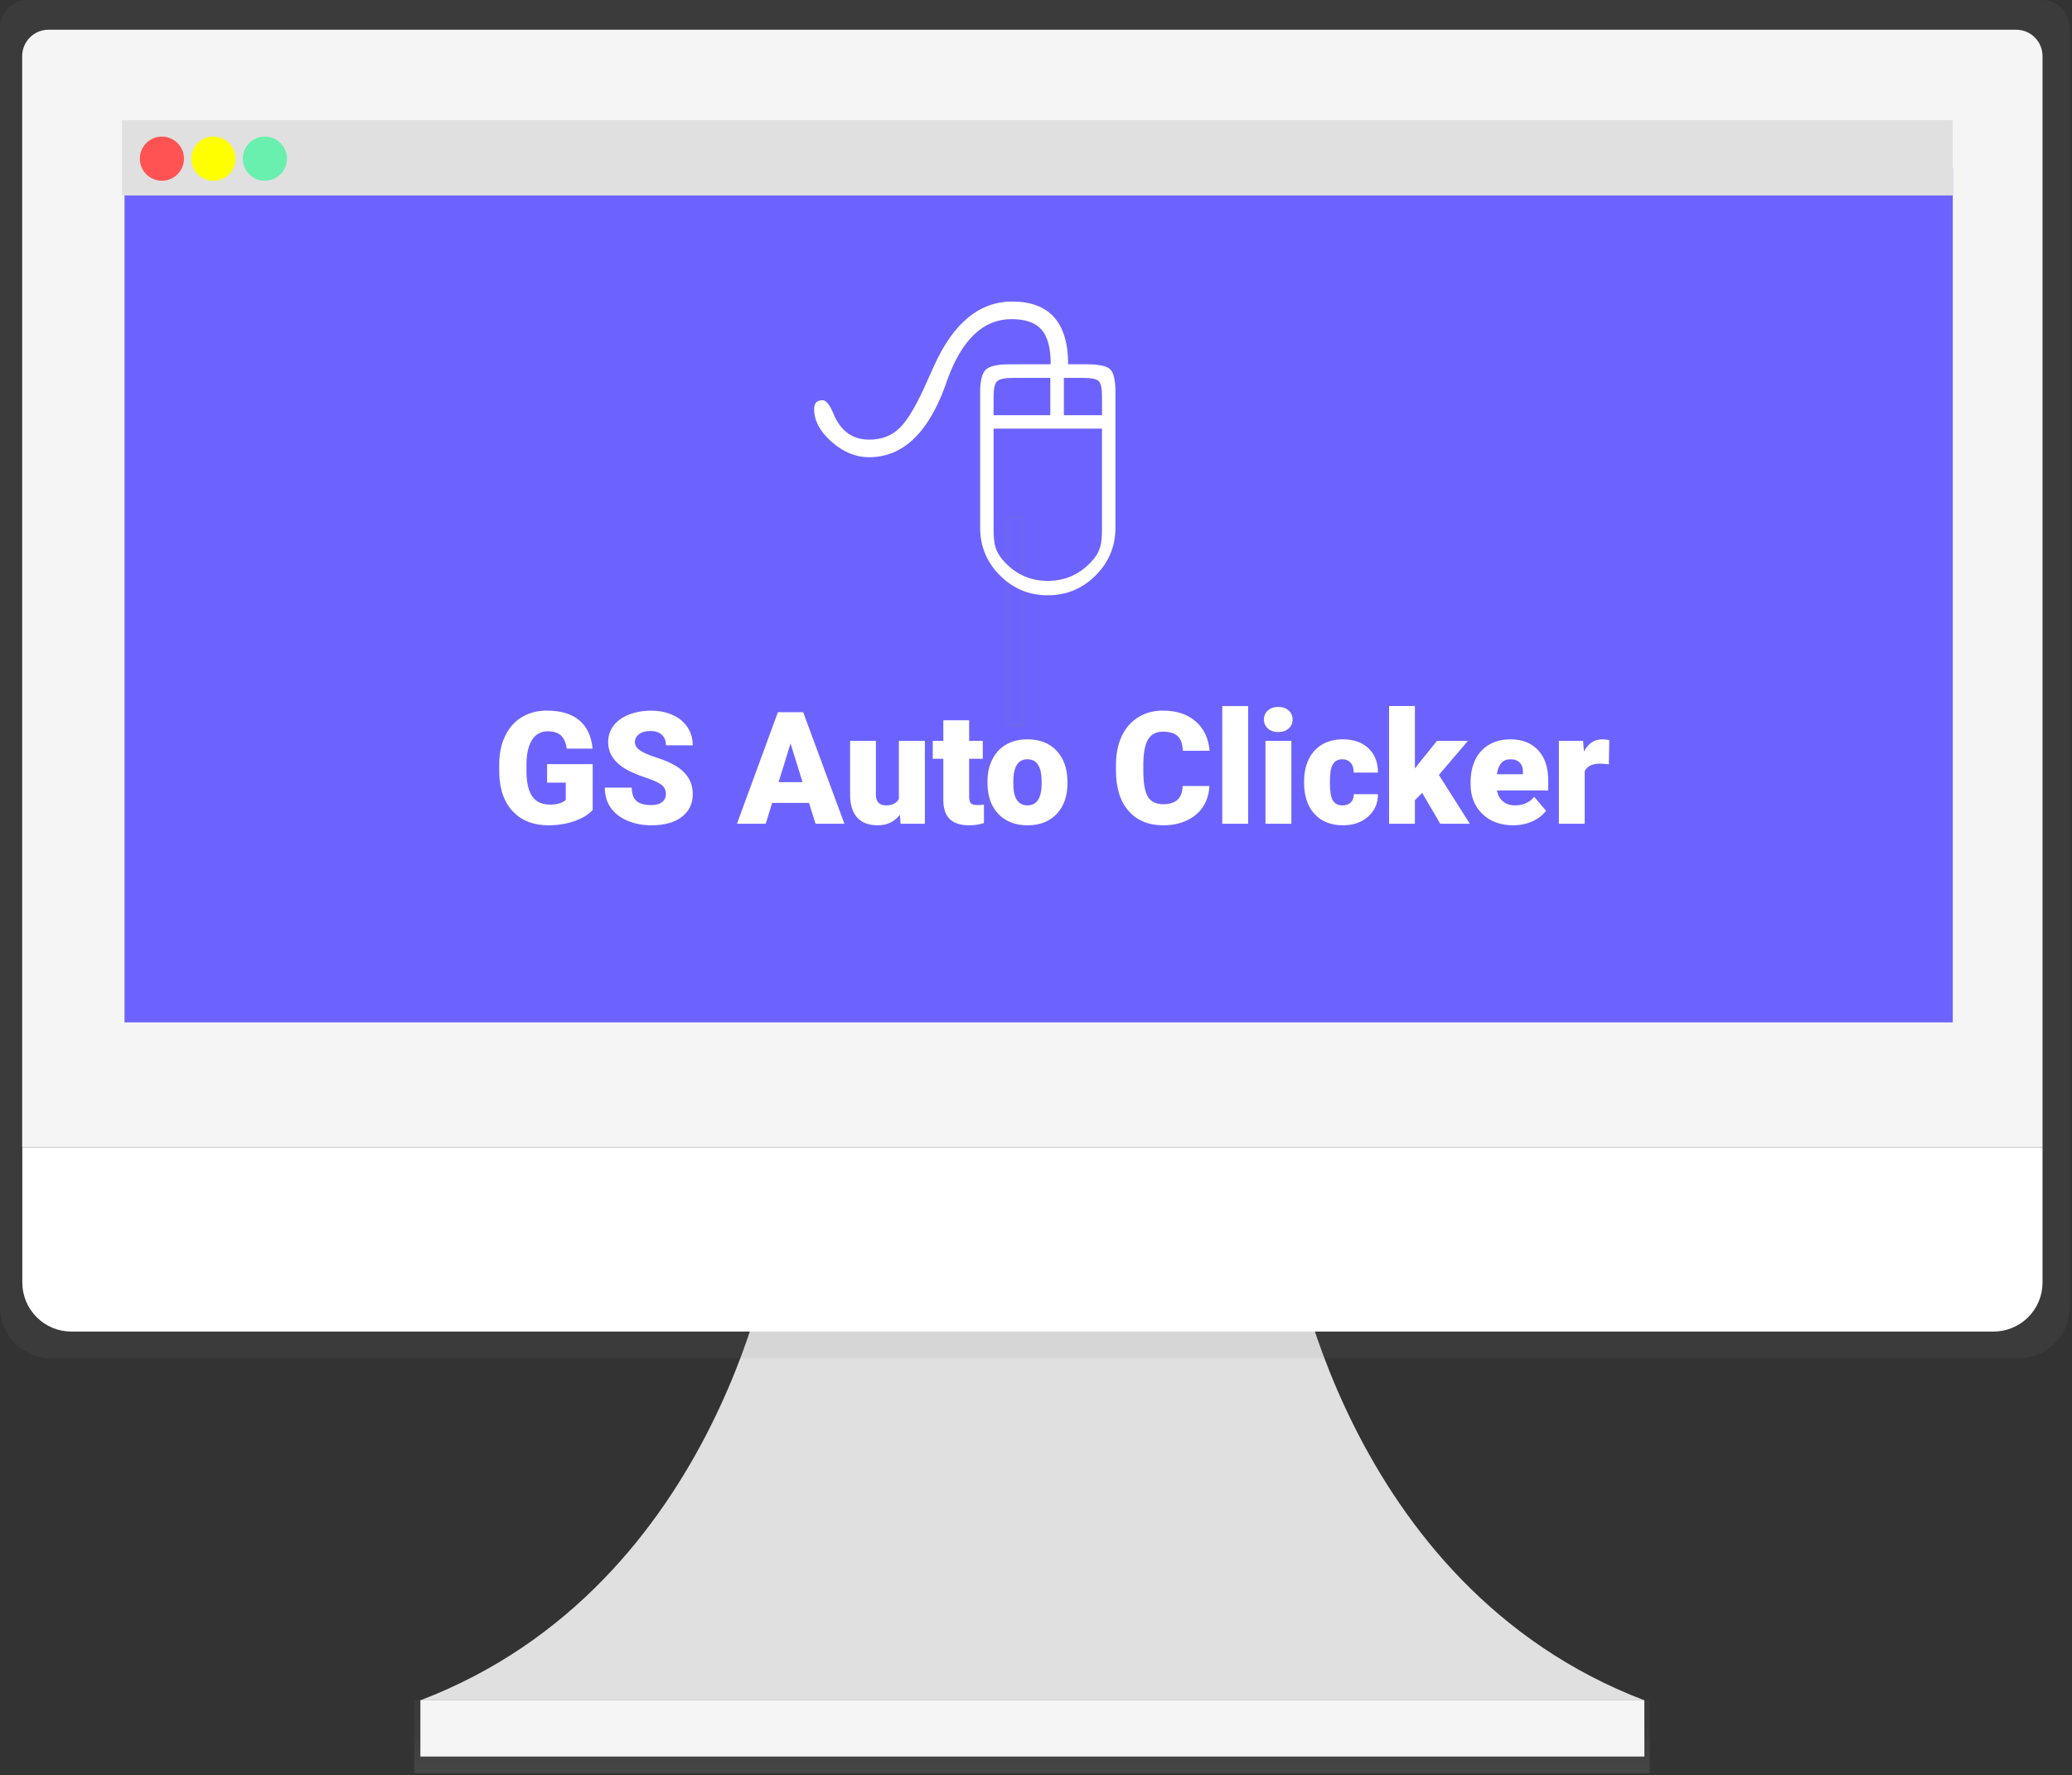 <svg width="845" height="724" viewBox="0 0 845 724" fill="none" xmlns="http://www.w3.org/2000/svg">
<rect x="0" y="0" width="845" height="724" fill="#333333" stroke="none"/>
<path d="M526.491 505.53C526.491 505.53 547.381 646.53 670.601 693.53H171.441C294.661 646.53 315.551 505.53 315.551 505.53H526.491Z" fill="#E0E0E0"/>
<path d="M672.801 693.5H168.931V723.28H672.801V693.5Z" fill="url(#paint0_linear)"/>
<path d="M670.601 693.5H171.441V716.47H670.601V693.5Z" fill="#F5F5F5"/>
<path d="M833.001 0H11.001C8.055 0.032 5.242 1.231 3.18 3.335C1.118 5.438 -0.026 8.274 0.001 11.22V533.09C-0.024 535.811 0.487 538.51 1.505 541.034C2.523 543.557 4.029 545.855 5.935 547.797C7.841 549.739 10.112 551.286 12.616 552.35C15.12 553.415 17.81 553.975 20.531 554H823.481C826.202 553.975 828.891 553.415 831.396 552.35C833.9 551.286 836.17 549.739 838.077 547.797C839.983 545.855 841.488 543.557 842.507 541.034C843.525 538.51 844.036 535.811 844.011 533.09V11.22C844.038 8.272 842.893 5.435 840.828 3.331C838.764 1.227 835.948 0.029 833.001 0Z" fill="url(#paint1_linear)"/>
<path d="M832.981 467.94H9.051V22.85C9.054 21.437 9.335 20.039 9.878 18.735C10.421 17.431 11.216 16.247 12.217 15.251C13.218 14.254 14.406 13.465 15.713 12.928C17.019 12.39 18.418 12.116 19.831 12.12H822.221C825.07 12.117 827.804 13.246 829.822 15.258C831.839 17.27 832.976 20.001 832.981 22.85V467.94Z" fill="#F5F5F5"/>
<path d="M812.931 543.13H29.101C23.797 543.13 18.709 541.023 14.959 537.272C11.208 533.521 9.101 528.434 9.101 523.13V467.94H832.981V523.08C832.987 525.715 832.473 528.325 831.468 530.761C830.463 533.196 828.986 535.409 827.123 537.272C825.26 539.135 823.047 540.612 820.611 541.617C818.176 542.622 815.566 543.137 812.931 543.13Z" fill="white"/>
<path d="M796.381 68.72H50.781V417.01H796.381V68.72Z" fill="#6C63FF"/>
<path d="M796.381 49.04H49.781V79.72H796.381V49.04Z" fill="#E0E0E0"/>
<path d="M66.021 73.72C70.991 73.72 75.021 69.691 75.021 64.72C75.021 59.749 70.991 55.72 66.021 55.72C61.05 55.72 57.021 59.749 57.021 64.72C57.021 69.691 61.05 73.72 66.021 73.72Z" fill="#FF5252"/>
<path d="M87.021 73.72C91.991 73.72 96.021 69.691 96.021 64.72C96.021 59.749 91.991 55.72 87.021 55.72C82.05 55.72 78.021 59.749 78.021 64.72C78.021 69.691 82.05 73.72 87.021 73.72Z" fill="#FFFF00"/>
<path d="M108.021 73.72C112.991 73.72 117.021 69.691 117.021 64.72C117.021 59.749 112.991 55.72 108.021 55.72C103.05 55.72 99.021 59.749 99.021 64.72C99.021 69.691 103.05 73.72 108.021 73.72Z" fill="#69F0AE"/>
<path d="M414.021 334.64C422.029 334.64 428.521 328.148 428.521 320.14C428.521 312.132 422.029 305.64 414.021 305.64C406.013 305.64 399.521 312.132 399.521 320.14C399.521 328.148 406.013 334.64 414.021 334.64Z" fill="url(#paint2_linear)"/>
<path d="M414.021 332.14C420.648 332.14 426.021 326.767 426.021 320.14C426.021 313.513 420.648 308.14 414.021 308.14C407.393 308.14 402.021 313.513 402.021 320.14C402.021 326.767 407.393 332.14 414.021 332.14Z" fill="#6C63FF"/>
<path d="M418.021 210.64H410.021V296.64H418.021V210.64Z" fill="url(#paint3_linear)"/>
<path d="M416.521 211.14H411.521V295.14H416.521V211.14Z" fill="#6C63FF"/>
<g clip-path="url(#clip0)">
<path fill-rule="evenodd" clip-rule="evenodd" d="M428.331 154.12H413.321C409.861 154.12 407.631 154.59 406.661 155.51C405.701 156.42 405.201 158.5 405.201 161.74V169.36H428.331V154.12ZM433.871 154.12V169.36H449.421V161.74C449.421 158.35 448.951 156.25 448.031 155.38C447.121 154.54 444.861 154.12 441.301 154.12H433.871ZM405.201 174.84V215.2C405.201 221.8 405.631 225.16 410.311 229.89C415.011 234.59 420.651 236.94 427.281 236.94C433.941 236.94 439.601 234.59 444.301 229.91C448.981 225.23 449.411 221.85 449.411 215.2V174.84H405.201V174.84ZM428.501 148.58C428.501 142 427.261 137.3 424.761 134.45C422.291 131.6 418.181 130.17 412.491 130.17C401.131 130.17 392.451 138.31 386.461 154.59L385.301 157.86C378.251 176.94 367.951 186.49 354.421 186.49C349.001 186.49 343.931 184.41 339.181 180.23C334.391 176.05 332.021 171.6 332.021 166.85C332.021 164.45 333.161 163.24 335.431 163.24C336.921 163.24 338.451 165.14 339.981 168.96C342.881 175.86 347.721 179.33 354.481 179.33C359.651 179.33 363.861 177.67 367.121 174.35C370.391 171.06 374.071 164.7 378.181 155.32L380.851 149.38C388.761 131.78 399.371 123 412.761 123C427.981 123 435.601 131.54 435.601 148.58H443.001C448.071 148.58 451.341 149.27 452.771 150.63C454.181 152.02 454.901 155.16 454.901 160.03V215.2C454.901 222.84 452.201 229.35 446.811 234.72C441.421 240.12 434.911 242.81 427.281 242.81C419.681 242.81 413.201 240.11 407.811 234.72C402.421 229.35 399.721 222.84 399.721 215.2V160.05C399.721 155.35 400.491 152.28 402.001 150.8C403.531 149.34 406.731 148.6 411.601 148.6L428.501 148.58Z" fill="white"/>
</g>
<path d="M241.708 330.375C240.021 332.25 237.552 333.76 234.302 334.906C231.052 336.052 227.49 336.625 223.615 336.625C217.656 336.625 212.896 334.802 209.333 331.156C205.771 327.51 203.865 322.438 203.615 315.938L203.583 312C203.583 307.521 204.375 303.615 205.958 300.281C207.542 296.927 209.802 294.354 212.74 292.562C215.698 290.75 219.115 289.844 222.99 289.844C228.656 289.844 233.052 291.146 236.177 293.75C239.323 296.333 241.156 300.198 241.677 305.344H231.115C230.74 302.802 229.927 300.99 228.677 299.906C227.427 298.823 225.656 298.281 223.365 298.281C220.615 298.281 218.49 299.448 216.99 301.781C215.49 304.115 214.729 307.448 214.708 311.781V314.531C214.708 319.073 215.479 322.49 217.021 324.781C218.583 327.052 221.031 328.188 224.365 328.188C227.219 328.188 229.344 327.552 230.74 326.281V319.219H223.115V311.688H241.708V330.375ZM271.552 323.906C271.552 322.302 270.979 321.052 269.833 320.156C268.708 319.26 266.719 318.333 263.865 317.375C261.01 316.417 258.677 315.49 256.865 314.594C250.969 311.698 248.021 307.719 248.021 302.656C248.021 300.135 248.75 297.917 250.208 296C251.688 294.062 253.771 292.562 256.458 291.5C259.146 290.417 262.167 289.875 265.521 289.875C268.792 289.875 271.719 290.458 274.302 291.625C276.906 292.792 278.927 294.458 280.365 296.625C281.802 298.771 282.521 301.229 282.521 304H271.583C271.583 302.146 271.01 300.708 269.865 299.688C268.74 298.667 267.208 298.156 265.271 298.156C263.313 298.156 261.76 298.594 260.615 299.469C259.49 300.323 258.927 301.417 258.927 302.75C258.927 303.917 259.552 304.979 260.802 305.938C262.052 306.875 264.25 307.854 267.396 308.875C270.542 309.875 273.125 310.958 275.146 312.125C280.063 314.958 282.521 318.865 282.521 323.844C282.521 327.823 281.021 330.948 278.021 333.219C275.021 335.49 270.906 336.625 265.677 336.625C261.99 336.625 258.646 335.969 255.646 334.656C252.667 333.323 250.417 331.51 248.896 329.219C247.396 326.906 246.646 324.25 246.646 321.25H257.646C257.646 323.688 258.271 325.49 259.521 326.656C260.792 327.802 262.844 328.375 265.677 328.375C267.49 328.375 268.917 327.99 269.958 327.219C271.021 326.427 271.552 325.323 271.552 323.906ZM329.927 327.5H314.896L312.271 336H300.552L317.24 290.5H327.552L344.365 336H332.583L329.927 327.5ZM317.521 319.031H327.302L322.396 303.25L317.521 319.031ZM366.99 332.344C364.76 335.198 361.75 336.625 357.958 336.625C354.25 336.625 351.438 335.552 349.521 333.406C347.625 331.24 346.677 328.135 346.677 324.094V302.188H357.208V324.156C357.208 327.052 358.615 328.5 361.427 328.5C363.844 328.5 365.563 327.635 366.583 325.906V302.188H377.177V336H367.302L366.99 332.344ZM395.24 293.781V302.188H400.802V309.5H395.24V324.969C395.24 326.24 395.469 327.125 395.927 327.625C396.385 328.125 397.292 328.375 398.646 328.375C399.688 328.375 400.563 328.312 401.271 328.188V335.719C399.375 336.323 397.396 336.625 395.333 336.625C391.708 336.625 389.031 335.771 387.302 334.062C385.573 332.354 384.708 329.76 384.708 326.281V309.5H380.396V302.188H384.708V293.781H395.24ZM402.708 318.781C402.708 315.406 403.365 312.406 404.677 309.781C405.99 307.135 407.875 305.104 410.333 303.688C412.792 302.271 415.677 301.562 418.99 301.562C424.052 301.562 428.042 303.135 430.958 306.281C433.875 309.406 435.333 313.667 435.333 319.062V319.438C435.333 324.708 433.865 328.896 430.927 332C428.01 335.083 424.052 336.625 419.052 336.625C414.24 336.625 410.375 335.188 407.458 332.312C404.542 329.417 402.969 325.5 402.74 320.562L402.708 318.781ZM413.24 319.438C413.24 322.562 413.729 324.854 414.708 326.312C415.688 327.771 417.135 328.5 419.052 328.5C422.802 328.5 424.719 325.615 424.802 319.844V318.781C424.802 312.719 422.865 309.688 418.99 309.688C415.469 309.688 413.563 312.302 413.271 317.531L413.24 319.438ZM493.208 320.594C493.063 323.76 492.208 326.562 490.646 329C489.083 331.417 486.885 333.292 484.052 334.625C481.24 335.958 478.021 336.625 474.396 336.625C468.417 336.625 463.708 334.677 460.271 330.781C456.833 326.885 455.115 321.385 455.115 314.281V312.031C455.115 307.573 455.885 303.677 457.427 300.344C458.99 296.99 461.229 294.406 464.146 292.594C467.063 290.76 470.438 289.844 474.271 289.844C479.792 289.844 484.229 291.302 487.583 294.219C490.938 297.115 492.844 301.115 493.302 306.219H482.365C482.281 303.448 481.583 301.458 480.271 300.25C478.958 299.042 476.958 298.438 474.271 298.438C471.542 298.438 469.542 299.458 468.271 301.5C467 303.542 466.333 306.802 466.271 311.281V314.5C466.271 319.354 466.875 322.823 468.083 324.906C469.313 326.99 471.417 328.031 474.396 328.031C476.917 328.031 478.844 327.438 480.177 326.25C481.51 325.062 482.219 323.177 482.302 320.594H493.208ZM509.021 336H498.458V288H509.021V336ZM526.646 336H516.083V302.188H526.646V336ZM515.458 293.469C515.458 291.969 516 290.74 517.083 289.781C518.167 288.823 519.573 288.344 521.302 288.344C523.031 288.344 524.438 288.823 525.521 289.781C526.604 290.74 527.146 291.969 527.146 293.469C527.146 294.969 526.604 296.198 525.521 297.156C524.438 298.115 523.031 298.594 521.302 298.594C519.573 298.594 518.167 298.115 517.083 297.156C516 296.198 515.458 294.969 515.458 293.469ZM547.458 328.5C548.938 328.5 550.083 328.104 550.896 327.312C551.708 326.5 552.104 325.375 552.083 323.938H561.958C561.958 327.646 560.625 330.688 557.958 333.062C555.313 335.438 551.896 336.625 547.708 336.625C542.792 336.625 538.917 335.083 536.083 332C533.25 328.917 531.833 324.646 531.833 319.188V318.75C531.833 315.333 532.458 312.323 533.708 309.719C534.979 307.094 536.802 305.083 539.177 303.688C541.552 302.271 544.365 301.562 547.615 301.562C552.01 301.562 555.5 302.781 558.083 305.219C560.667 307.656 561.958 310.958 561.958 315.125H552.083C552.083 313.375 551.656 312.031 550.802 311.094C549.948 310.156 548.802 309.688 547.365 309.688C544.635 309.688 543.042 311.427 542.583 314.906C542.438 316.01 542.365 317.531 542.365 319.469C542.365 322.865 542.771 325.219 543.583 326.531C544.396 327.844 545.688 328.5 547.458 328.5ZM579.99 323.406L577.021 326.375V336H566.49V287.969H577.021V313.469L578.083 312.062L586.021 302.188H598.646L586.802 316.094L599.427 336H587.365L579.99 323.406ZM617.146 336.625C611.958 336.625 607.76 335.083 604.552 332C601.344 328.896 599.74 324.865 599.74 319.906V319.031C599.74 315.573 600.375 312.521 601.646 309.875C602.938 307.229 604.813 305.188 607.271 303.75C609.729 302.292 612.646 301.562 616.021 301.562C620.771 301.562 624.521 303.042 627.271 306C630.021 308.938 631.396 313.042 631.396 318.312V322.406H610.458C610.833 324.302 611.656 325.792 612.927 326.875C614.198 327.958 615.844 328.5 617.865 328.5C621.198 328.5 623.802 327.333 625.677 325L630.49 330.688C629.177 332.5 627.313 333.948 624.896 335.031C622.5 336.094 619.917 336.625 617.146 336.625ZM615.958 309.688C612.875 309.688 611.042 311.729 610.458 315.812H621.083V315C621.125 313.312 620.698 312.01 619.802 311.094C618.906 310.156 617.625 309.688 615.958 309.688ZM656.115 311.719L652.646 311.469C649.333 311.469 647.208 312.51 646.271 314.594V336H635.74V302.188H645.615L645.958 306.531C647.729 303.219 650.198 301.562 653.365 301.562C654.49 301.562 655.469 301.688 656.302 301.938L656.115 311.719Z" fill="white"/>
<defs>
<linearGradient id="paint0_linear" x1="420.871" y1="723.28" x2="420.871" y2="693.5" gradientUnits="userSpaceOnUse">
<stop stop-color="#808080" stop-opacity="0.25"/>
<stop offset="0.54" stop-color="#808080" stop-opacity="0.12"/>
<stop offset="1" stop-color="#808080" stop-opacity="0.1"/>
</linearGradient>
<linearGradient id="paint1_linear" x1="447487" y1="349657" x2="447487" y2="42741.1" gradientUnits="userSpaceOnUse">
<stop stop-color="#808080" stop-opacity="0.25"/>
<stop offset="0.54" stop-color="#808080" stop-opacity="0.12"/>
<stop offset="1" stop-color="#808080" stop-opacity="0.1"/>
</linearGradient>
<linearGradient id="paint2_linear" x1="12405.5" y1="10010.2" x2="12405.5" y2="9169.2" gradientUnits="userSpaceOnUse">
<stop stop-color="#808080" stop-opacity="0.25"/>
<stop offset="0.54" stop-color="#808080" stop-opacity="0.12"/>
<stop offset="1" stop-color="#808080" stop-opacity="0.1"/>
</linearGradient>
<linearGradient id="paint3_linear" x1="3722.02" y1="25721.7" x2="3722.02" y2="18325.7" gradientUnits="userSpaceOnUse">
<stop stop-color="#808080" stop-opacity="0.25"/>
<stop offset="0.54" stop-color="#808080" stop-opacity="0.12"/>
<stop offset="1" stop-color="#808080" stop-opacity="0.1"/>
</linearGradient>
<clipPath id="clip0">
<rect width="122.88" height="119.81" fill="white" transform="translate(332.021 123)"/>
</clipPath>
</defs>
</svg>
